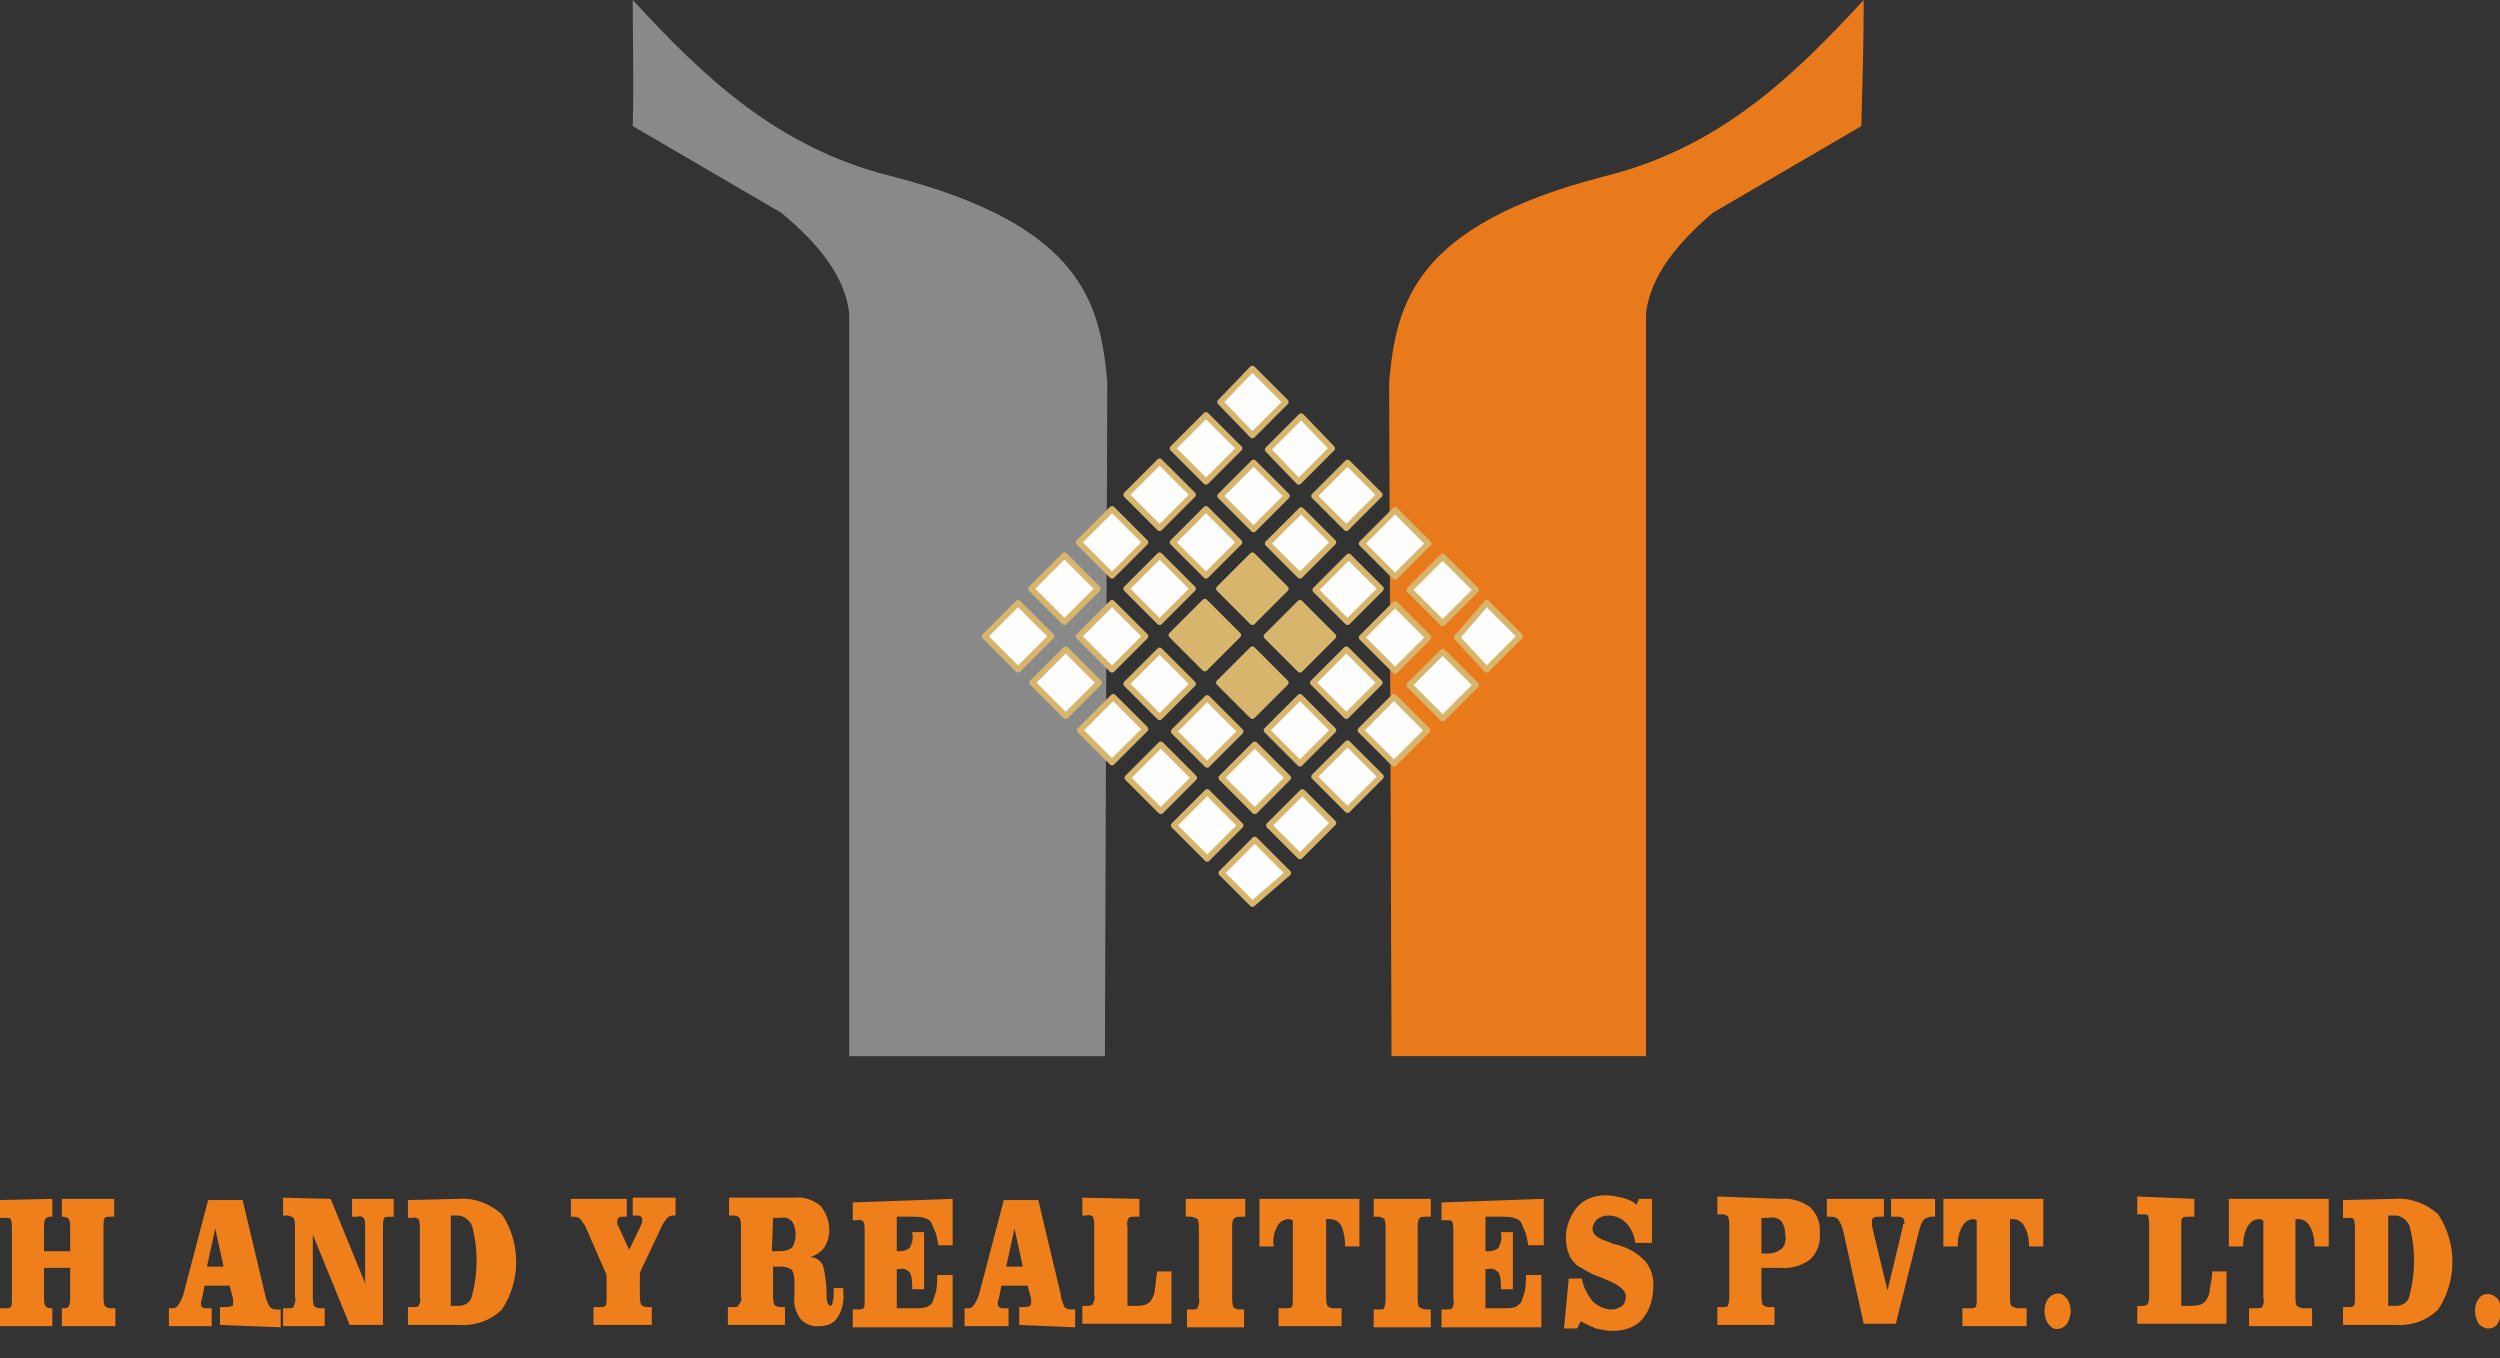 <svg xmlns="http://www.w3.org/2000/svg" xmlns:xlink="http://www.w3.org/1999/xlink" id="Layer_1" x="0px" y="0px" viewBox="0 0 210.2 114.2" style="enable-background:new 0 0 210.2 114.2;" xml:space="preserve"><rect x="0" y="0" width="210.2" height="114.2" fill="#333333" stroke="none"/><style type="text/css">	.st0{fill:#EF7F1A;}	.st1{fill-rule:evenodd;clip-rule:evenodd;fill:#898989;}	.st2{fill-rule:evenodd;clip-rule:evenodd;fill:#E97A1B;}			.st3{fill-rule:evenodd;clip-rule:evenodd;fill:#FEFEFE;stroke:#D7B56D;stroke-width:0.5;stroke-linecap:round;stroke-linejoin:round;}			.st4{fill-rule:evenodd;clip-rule:evenodd;fill:#D7B56D;stroke:#D7B56D;stroke-width:0.5;stroke-linecap:round;stroke-linejoin:round;}</style><g id="_2101777109600">	<path class="st0" d="M4.4,100.8v1.5H4.3c-0.2,0-0.3,0-0.5,0.2c-0.1,0.2-0.1,0.5-0.1,0.8v1.9h2.2v-1.9c0-0.3,0-0.5-0.1-0.8  c-0.1-0.1-0.3-0.2-0.5-0.2H5.2v-1.5h4.4v1.5H9.3c-0.2,0-0.4,0-0.5,0.1c-0.1,0.2-0.1,0.5-0.1,0.8v5.8c0,0.3,0,0.5,0.1,0.8  c0.1,0.1,0.3,0.2,0.5,0.2h0.4v1.5H5.2v-1.5h0.1c0.2,0,0.4,0,0.5-0.2c0.1-0.2,0.1-0.5,0.1-0.8v-2.4H3.7v2.4c0,0.3,0,0.5,0.1,0.8  c0.1,0.1,0.2,0.2,0.5,0.2h0.1v1.5H0v-1.5h0.4c0.2,0,0.4,0,0.5-0.1c0.1-0.1,0.1-0.3,0.1-0.8v-5.8c0-0.3,0-0.5-0.1-0.8  c-0.1-0.1-0.2-0.1-0.5-0.1H0v-1.5L4.4,100.8z M18.8,106.5l-0.7-3.2l-0.7,3.2H18.8z M18.5,111.4v-1.5h0.4c0.2,0,0.4,0,0.6-0.1  c0.1,0,0.1-0.1,0.1-0.2c0-0.1,0-0.2,0-0.2c0-0.1,0-0.1,0-0.2l-0.3-1.1h-2.1l-0.2,1c0,0.1-0.1,0.2-0.1,0.4c0,0.1,0,0.2,0,0.2  c0,0.1,0.1,0.2,0.1,0.2c0.1,0.1,0.3,0.1,0.4,0.1h0.4v1.5h-3.6v-1.5h0.3c0.2,0,0.4-0.1,0.5-0.3c0.2-0.3,0.3-0.5,0.4-0.8l2.1-8h2.9  l1.9,8c0.1,0.4,0.2,0.7,0.4,1c0.1,0.1,0.3,0.2,0.5,0.2h0.4v1.5L18.5,111.4z M27.8,100.8l2.9,7.1v-4.7c0-0.3,0-0.5-0.1-0.8  c-0.2-0.1-0.3-0.2-0.5-0.1h-0.5v-1.5h3.5v1.5h-0.3c-0.2,0-0.4,0-0.5,0.1c-0.1,0.2-0.1,0.5-0.1,0.8v8.2h-2.8l-3.1-7.6v5.2  c0,0.3,0,0.5,0.1,0.8c0.1,0.1,0.3,0.2,0.5,0.2h0.4v1.5h-3.5v-1.5h0.4c0.3,0,0.5,0,0.5-0.2c0.1-0.2,0.2-0.5,0.1-0.8v-5.8  c0-0.3,0-0.5-0.1-0.8c-0.2-0.1-0.4-0.2-0.5-0.2h-0.4v-1.5L27.8,100.8z M38.6,100.8c1.3-0.1,2.6,0.4,3.6,1.3c1.6,2.4,1.6,5.6,0,8  c-0.9,0.9-2.2,1.4-3.6,1.3h-4.3v-1.5h0.4c0.2,0,0.4,0,0.5-0.1c0.1-0.2,0.2-0.5,0.1-0.7v-5.8c0-0.3,0-0.5-0.1-0.8  c-0.2-0.1-0.3-0.2-0.5-0.1h-0.4v-1.5L38.6,100.8z M37.9,109.8h0.6c0.6,0,1.1-0.3,1.2-0.9c0.5-1.9,0.5-3.9,0-5.8  c-0.2-0.5-0.7-0.9-1.2-0.9h-0.6V109.8z M49.3,103.3c-0.1-0.3-0.3-0.5-0.5-0.8c-0.2-0.2-0.4-0.2-0.6-0.2H48v-1.5h4.7v1.5h-0.3  c-0.1,0-0.3,0-0.4,0.1c-0.1,0.1-0.1,0.2-0.1,0.3c0,0.1,0,0.1,0,0.2c0,0.1,0.1,0.2,0.1,0.2l0.9,2l1-2.1c0.1-0.2,0.1-0.3,0.1-0.5  c0-0.1-0.1-0.2-0.1-0.2c-0.1-0.1-0.2-0.1-0.4-0.1h-0.3v-1.5h3.6v1.5h-0.2c-0.2,0-0.4,0.1-0.5,0.2c-0.2,0.3-0.4,0.5-0.5,0.8  l-1.8,3.8v1.9c0,0.3,0,0.5,0.1,0.8c0.1,0.1,0.3,0.2,0.5,0.2h0.4v1.5h-4.9v-1.5h0.5c0.2,0,0.4,0,0.5-0.1c0.1-0.1,0.1-0.3,0.1-0.8  v-1.8L49.3,103.3z M62.3,109v-5.8c0-0.3,0-0.5-0.1-0.8c-0.1-0.1-0.3-0.2-0.5-0.2h-0.4v-1.5h5.5c0.8-0.1,1.6,0.2,2.2,0.7  c0.8,1,1,2.4,0.3,3.5c-0.3,0.4-0.8,0.7-1.2,0.8c0.5,0,0.9,0.3,1.1,0.7c0.2,0.8,0.3,1.6,0.3,2.4c0,0.3,0,0.5,0.1,0.8  c0.1,0.1,0.1,0.2,0.2,0.2s0.2-0.1,0.2-0.3c0.1-0.3,0.1-0.5,0.1-0.8c0,0,0-0.1,0-0.2s0-0.1,0-0.2h0.8v0.2c0,0.1,0,0.1,0,0.2  c0.1,0.7-0.1,1.5-0.5,2.1c-0.3,0.5-0.9,0.7-1.5,0.7c-0.6,0.1-1.2-0.2-1.6-0.6c-0.4-0.6-0.6-1.2-0.5-1.9v-0.9c0-0.5,0-0.9-0.2-1.3  c-0.2-0.2-0.6-0.3-0.9-0.3H65v2.4c0,0.3,0,0.5,0.1,0.8c0.1,0.1,0.3,0.2,0.5,0.2h0.4v1.5h-4.8v-1.5h0.4c0.3,0,0.5,0,0.5-0.2  C62.3,109.5,62.4,109.3,62.3,109L62.3,109z M64.9,105.2h0.7c0.4,0,0.7-0.1,1-0.3c0.2-0.3,0.3-0.7,0.3-1.1c0-0.4-0.1-0.8-0.3-1.1  c-0.3-0.3-0.6-0.4-1-0.3H65L64.9,105.2L64.9,105.2z M80.1,100.8v3.9h-1.2c-0.1-0.4-0.1-0.8-0.3-1.2c-0.1-0.2-0.2-0.5-0.3-0.7  c-0.1-0.2-0.3-0.3-0.6-0.4c-0.3-0.1-0.7-0.1-1-0.1h-1.3v2.9h0.3c0.3,0,0.6-0.1,0.8-0.3c0.2-0.4,0.3-0.8,0.2-1.2v-0.1h1v4.8h-1  c0-0.5,0-1-0.2-1.4c-0.2-0.2-0.5-0.4-0.8-0.3h-0.3v3.3h1.4c0.4,0,0.8,0,1.1-0.1c0.2-0.1,0.4-0.2,0.5-0.4c0.1-0.3,0.2-0.6,0.3-0.9  c0.1-0.5,0.1-0.9,0.1-1.4h1.3v4.4h-8.4v-1.5h0.4c0.2,0,0.4,0,0.5-0.1c0.1-0.1,0.1-0.3,0.1-0.7v-5.8c0-0.3,0-0.5-0.1-0.8  c-0.2-0.1-0.3-0.2-0.5-0.1h-0.4v-1.5L80.1,100.8z M86,106.5l-0.7-3.2l-0.7,3.2H86z M85.7,111.4v-1.5H86c0.2,0,0.4,0,0.6-0.1  c0.1-0.1,0.1-0.2,0.1-0.2c0-0.1,0-0.2,0-0.2v-0.2l-0.3-1.1h-2.2l-0.2,1c0,0.1-0.1,0.2-0.1,0.4c0,0.1,0,0.2,0,0.2  c0,0.1,0.1,0.2,0.1,0.2c0.1,0.1,0.3,0.1,0.4,0.1h0.4v1.5h-3.7v-1.5h0.3c0.2,0,0.4-0.1,0.5-0.3c0.2-0.3,0.3-0.5,0.4-0.8l2.1-8h2.9  l1.9,8c0,0.4,0.2,0.7,0.3,1c0.1,0.1,0.3,0.2,0.5,0.2h0.4v1.5L85.7,111.4z M95.8,100.8v1.5h-0.4c-0.2,0-0.4,0-0.5,0.1  c-0.1,0.2-0.2,0.5-0.1,0.7v6.7h0.5c0.3,0,0.7,0,1-0.1c0.2-0.1,0.4-0.2,0.5-0.4c0.2-0.3,0.3-0.6,0.3-0.9c0.1-0.5,0.1-1,0.2-1.5h1.2  v4.4h-7.5v-1.5h0.4c0.3,0,0.5-0.1,0.5-0.2c0.1-0.2,0.2-0.5,0.1-0.7v-5.8c0-0.3,0-0.5-0.1-0.8c-0.2-0.1-0.3-0.2-0.5-0.1h-0.4v-1.5  L95.8,100.8z M104.7,100.8v1.5h-0.4c-0.2,0-0.4,0-0.6,0.2c-0.1,0.2-0.1,0.5-0.1,0.8v5.8c0,0.3,0,0.5,0.1,0.8  c0.1,0.1,0.3,0.2,0.5,0.2h0.4v1.5h-4.8v-1.5h0.4c0.3,0,0.5,0,0.5-0.2c0.1-0.2,0.2-0.5,0.1-0.8v-5.8c0-0.3,0-0.5-0.1-0.8  c-0.2-0.1-0.4-0.2-0.6-0.2h-0.4v-1.5L104.7,100.8z M108.4,102.5c-0.4,0-0.8,0.2-1,0.6c-0.3,0.5-0.4,1.1-0.3,1.7l0,0h-1.2v-4h8.4v4  h-1.2l0,0c0-0.6-0.1-1.2-0.3-1.7c-0.2-0.4-0.6-0.6-1-0.6h-0.3v6.5c0,0.3,0,0.5,0.1,0.8c0.1,0.1,0.3,0.2,0.5,0.2h0.7v1.5h-5.3v-1.5  h0.6c0.2,0,0.4,0,0.5-0.1c0.1-0.1,0.1-0.3,0.1-0.8v-6.5L108.4,102.5z M120.3,100.8v1.5h-0.4c-0.3,0-0.5,0-0.6,0.2  c-0.1,0.2-0.1,0.5-0.1,0.8v5.8c0,0.3,0,0.5,0.1,0.8c0.2,0.1,0.4,0.2,0.6,0.2h0.4v1.5h-4.8v-1.5h0.4c0.3,0,0.5,0,0.5-0.2  c0.1-0.2,0.1-0.5,0.1-0.8v-5.8c0-0.3,0-0.5-0.1-0.8c-0.1-0.1-0.3-0.2-0.5-0.2h-0.4v-1.5L120.3,100.8z M129.8,100.8v3.9h-1.3  c-0.1-0.4-0.1-0.8-0.3-1.2c-0.1-0.2-0.2-0.5-0.3-0.7c-0.1-0.2-0.3-0.3-0.6-0.4c-0.3-0.1-0.7-0.1-1.1-0.1h-1.3v2.9h0.3  c0.3,0,0.6-0.1,0.8-0.3c0.2-0.4,0.3-0.8,0.2-1.2v-0.1h1v4.8h-1c0-0.5,0-1-0.2-1.4c-0.2-0.2-0.5-0.4-0.8-0.3h-0.3v3.3h1.4  c0.4,0,0.8,0,1.1-0.1c0.2-0.1,0.4-0.3,0.5-0.4c0.1-0.3,0.2-0.6,0.3-0.9c0.1-0.5,0.1-0.9,0.1-1.4h1.3v4.4h-8.4v-1.5h0.4  c0.2,0,0.4,0,0.5-0.1c0.1-0.2,0.2-0.5,0.1-0.7v-5.8c0-0.3,0-0.5-0.1-0.8c-0.1-0.1-0.2-0.1-0.5-0.1h-0.4v-1.5L129.8,100.8z   M131.9,107.5h1.1c0.1,0.7,0.5,1.4,0.9,1.9c0.4,0.4,1,0.7,1.6,0.7c0.3,0,0.6-0.1,0.9-0.3c0.2-0.2,0.3-0.5,0.3-0.8  c0-0.5-0.5-0.9-1.4-1.3l-0.7-0.3c-0.6-0.2-1-0.4-1.3-0.6c-0.2-0.1-0.5-0.3-0.7-0.4c-0.3-0.3-0.6-0.6-0.7-1  c-0.5-1.3-0.2-2.8,0.7-3.9c0.6-0.7,1.5-1,2.4-1c0.5,0,0.9,0.1,1.4,0.2c0.4,0.1,0.9,0.3,1.2,0.6l0.2-0.5h1.1v3.7h-1.4  c-0.1-0.6-0.3-1.2-0.8-1.7c-0.4-0.4-0.9-0.6-1.5-0.6c-0.3,0-0.6,0.1-0.9,0.3c-0.2,0.2-0.4,0.5-0.4,0.8c0,0.5,0.4,0.8,1.3,1.1  l0.5,0.2c1,0.2,1.9,0.7,2.6,1.4c0.5,0.6,0.8,1.4,0.7,2.3c0,0.9-0.3,1.9-0.9,2.6c-0.6,0.7-1.5,1-2.5,1c-0.5,0-0.9-0.1-1.4-0.2  c-0.5-0.2-0.9-0.4-1.3-0.6l-0.3,0.6h-1.1L131.9,107.5L131.9,107.5z M148.1,105.4h0.5c0.4,0,0.8-0.1,1.2-0.4  c0.3-0.3,0.4-0.8,0.3-1.2c0-0.4-0.1-0.8-0.3-1.1c-0.3-0.3-0.7-0.4-1.1-0.3h-0.6L148.1,105.4z M149.7,100.8c0.9-0.1,1.8,0.2,2.5,0.7  c0.6,0.6,0.9,1.4,0.8,2.2c0.1,0.8-0.2,1.6-0.8,2.2c-0.7,0.5-1.6,0.8-2.5,0.7h-1.6v2.3c0,0.3,0,0.5,0.1,0.8c0.1,0.1,0.3,0.2,0.5,0.2  h0.5v1.5h-4.8v-1.5h0.4c0.3,0,0.5,0,0.5-0.2c0.1-0.2,0.1-0.5,0.1-0.8v-5.8c0-0.3,0-0.5-0.1-0.8c-0.1-0.1-0.3-0.2-0.5-0.2h-0.4v-1.5  L149.7,100.8z M155,103.6c-0.1-0.4-0.2-0.7-0.4-1c-0.1-0.2-0.4-0.3-0.6-0.3h-0.4v-1.5h4.8v1.5h-0.4c-0.2,0-0.3,0-0.5,0.1  c-0.1,0.1-0.1,0.2-0.1,0.3c0,0.1,0,0.3,0,0.4l0,0l1.3,5.4l1.3-5.4c0-0.1,0-0.2,0.1-0.2s0-0.1,0-0.2c0-0.1,0-0.2-0.1-0.3  c-0.2-0.1-0.3-0.1-0.5-0.1H159v-1.5h3.7v1.5h-0.3c-0.2,0-0.4,0.1-0.6,0.2c-0.2,0.2-0.3,0.5-0.4,0.8l-2,8h-2.7L155,103.6L155,103.6z   M166,102.5c-0.4,0-0.8,0.2-1,0.6c-0.3,0.5-0.4,1.1-0.4,1.7l0,0h-1.2v-4h8.4v4h-1.2l0,0c0-0.6-0.1-1.2-0.4-1.7  c-0.2-0.4-0.6-0.6-1-0.6H169v6.5c0,0.3,0,0.5,0.1,0.8c0.2,0.1,0.4,0.2,0.6,0.2h0.7v1.5H165v-1.5h0.6c0.2,0,0.4,0,0.5-0.1  c0.1-0.1,0.1-0.3,0.1-0.8v-6.5L166,102.5z M171.9,110.2c0-0.4,0.1-0.7,0.3-1c0.3-0.4,0.9-0.6,1.3-0.3c0.1,0.1,0.2,0.2,0.3,0.3  c0.4,0.6,0.4,1.4,0,2.1c-0.3,0.4-0.9,0.6-1.3,0.3c-0.1-0.1-0.2-0.2-0.3-0.3C172,111,171.9,110.6,171.9,110.2L171.9,110.2z   M184.5,100.8v1.5H184c-0.2,0-0.4,0-0.5,0.1c-0.1,0.1-0.1,0.3-0.1,0.7v6.7h0.5c0.4,0,0.7,0,1.1-0.1c0.2-0.1,0.4-0.2,0.5-0.4  c0.2-0.3,0.3-0.6,0.3-0.9c0.1-0.5,0.2-1,0.2-1.5h1.2v4.4h-7.5v-1.5h0.4c0.3,0,0.5-0.1,0.5-0.2c0.1-0.2,0.1-0.5,0.1-0.8v-5.8  c0-0.3,0-0.5-0.1-0.8c-0.1-0.1-0.2-0.1-0.5-0.1h-0.4v-1.5L184.5,100.8z M190,102.5c-0.4,0-0.8,0.2-1,0.6c-0.3,0.5-0.4,1.1-0.4,1.7  l0,0h-1.2v-4h8.4v4h-1.2l0,0c0-0.6-0.1-1.2-0.4-1.7c-0.2-0.4-0.6-0.6-1-0.6H193v6.5c0,0.3,0,0.5,0.1,0.8c0.2,0.1,0.4,0.2,0.6,0.2  h0.7v1.5h-5.3v-1.5h0.6c0.2,0,0.4,0,0.5-0.1c0.1-0.2,0.2-0.5,0.1-0.8v-6.5L190,102.5z M201.4,100.8c1.3-0.1,2.6,0.4,3.6,1.3  c1.6,2.4,1.6,5.6,0,8c-0.9,0.9-2.2,1.4-3.6,1.3H197v-1.5h0.4c0.2,0,0.4,0,0.5-0.1c0.1-0.1,0.1-0.3,0.1-0.7v-5.8  c0-0.3,0-0.5-0.1-0.8c-0.1-0.1-0.2-0.1-0.5-0.1H197v-1.5L201.4,100.8z M200.8,109.8h0.6c0.6,0,1.1-0.3,1.2-0.9  c0.5-1.9,0.5-3.9,0-5.8c-0.2-0.5-0.7-0.9-1.2-0.9h-0.6V109.8z M208.1,110.2c0-0.4,0.1-0.7,0.3-1c0.2-0.3,0.5-0.4,0.8-0.4  c0.3,0,0.6,0.2,0.8,0.4c0.4,0.6,0.4,1.4,0,2.1c-0.2,0.3-0.5,0.4-0.8,0.4c-0.3,0-0.6-0.2-0.8-0.4  C208.2,110.9,208.1,110.6,208.1,110.2L208.1,110.2z"></path>	<path class="st1" d="M53.2,0c5.9,6.4,12.1,12.4,21.7,14.8c16,4.1,17.6,10.6,18.2,17.3l-0.2,56.7H71.4V26.3  c-0.4-3.2-2.7-5.9-5.7-8.4l-12.5-7.3C53.3,7,53.2,3.6,53.2,0z"></path>	<path class="st2" d="M156.7,0c-5.9,6.4-12.1,12.4-21.7,14.8c-16,4.1-17.6,10.6-18.2,17.3l0.2,56.7h21.4V26.3  c0.4-3.2,2.7-5.9,5.6-8.4l12.5-7.3C156.6,7,156.7,3.5,156.7,0z"></path>	<path class="st3" d="M106.5,61.4l2.8-2.8l2.8,2.8l-2.8,2.8L106.5,61.4z M110.5,65.3l2.8-2.8l2.8,2.8l-2.8,2.8L110.5,65.3z   M82.8,53.5l2.8-2.8l2.8,2.8l-2.8,2.8L82.8,53.5z M86.8,57.4l2.8-2.8l2.8,2.8l-2.8,2.8L86.8,57.4z M90.8,61.4l2.8-2.8l2.7,2.7  l-2.8,2.8L90.8,61.4z M94.8,65.4l2.8-2.8l2.8,2.8l-2.8,2.8L94.8,65.4z M98.7,69.4l2.8-2.8l2.8,2.8l-2.8,2.8L98.7,69.4z M102.7,73.4  l2.8-2.8l2.8,2.8l-3,2.6L102.7,73.4z M86.7,49.5l2.8-2.8l2.8,2.8l-2.8,2.8L86.7,49.5z M90.7,53.5l2.8-2.8l2.8,2.8l-2.8,2.8  L90.7,53.5z M94.7,57.5l2.8-2.8l2.8,2.8l-2.8,2.8L94.7,57.5z M98.7,61.5l2.8-2.8l2.8,2.8l-2.8,2.8L98.7,61.5z M102.7,65.4l2.8-2.8  l2.8,2.8l-2.8,2.8L102.7,65.4z M106.7,69.4l2.8-2.8l2.6,2.6l-2.8,2.8L106.7,69.4z M90.7,45.6l2.8-2.8l2.8,2.8l-2.8,2.8L90.7,45.6z   M94.7,49.5l2.8-2.8l2.8,2.8l-2.8,2.8L94.7,49.5z M94.7,41.6l2.8-2.8l2.8,2.8l-2.8,2.8L94.7,41.6z M98.6,45.6l2.8-2.8l2.8,2.8  l-2.8,2.8L98.6,45.6z M114.4,61.4l2.8-2.8l2.8,2.8l-2.8,2.8L114.4,61.4z M110.4,57.4l2.8-2.8l2.8,2.8l-2.8,2.8L110.4,57.4z   M98.6,37.7l2.8-2.8l2.8,2.8l-2.8,2.8L98.6,37.7z M102.6,41.7l2.8-2.8l2.8,2.8l-2.8,2.8L102.6,41.7z M106.6,45.7l2.8-2.8l2.7,2.7  l-2.8,2.8L106.6,45.7z M110.6,49.6l2.8-2.8l2.7,2.7l-2.8,2.8L110.6,49.6z M114.5,53.6l2.8-2.8l2.8,2.8l-2.8,2.8L114.5,53.6z   M118.5,57.6l2.8-2.8l2.8,2.8l-2.8,2.8L118.5,57.6z M122.5,53.6l2.5-2.9l2.8,2.8l-2.8,2.8L122.5,53.6z M118.5,49.6l2.8-2.8l2.8,2.8  l-2.8,2.8L118.5,49.6z M114.5,45.7l2.8-2.8l2.8,2.8l-2.8,2.8L114.5,45.7z M106.6,37.8l2.8-2.8l2.6,2.7l-2.8,2.8L106.6,37.8z   M102.6,33.8l2.7-2.8l2.8,2.8l-2.8,2.8L102.6,33.8z M110.5,41.7l2.8-2.8l2.7,2.7l-2.8,2.8L110.5,41.7z"></path>	<path class="st4" d="M106.5,53.5l2.8-2.8l2.8,2.8l-2.8,2.8L106.5,53.5z M102.5,49.5l2.8-2.8l2.8,2.8l-2.8,2.8L102.5,49.5z   M102.5,57.4l2.8-2.8l2.8,2.8l-2.8,2.8L102.5,57.4z M98.5,53.4l2.8-2.8l2.8,2.8l-2.8,2.8L98.5,53.4z"></path></g></svg>